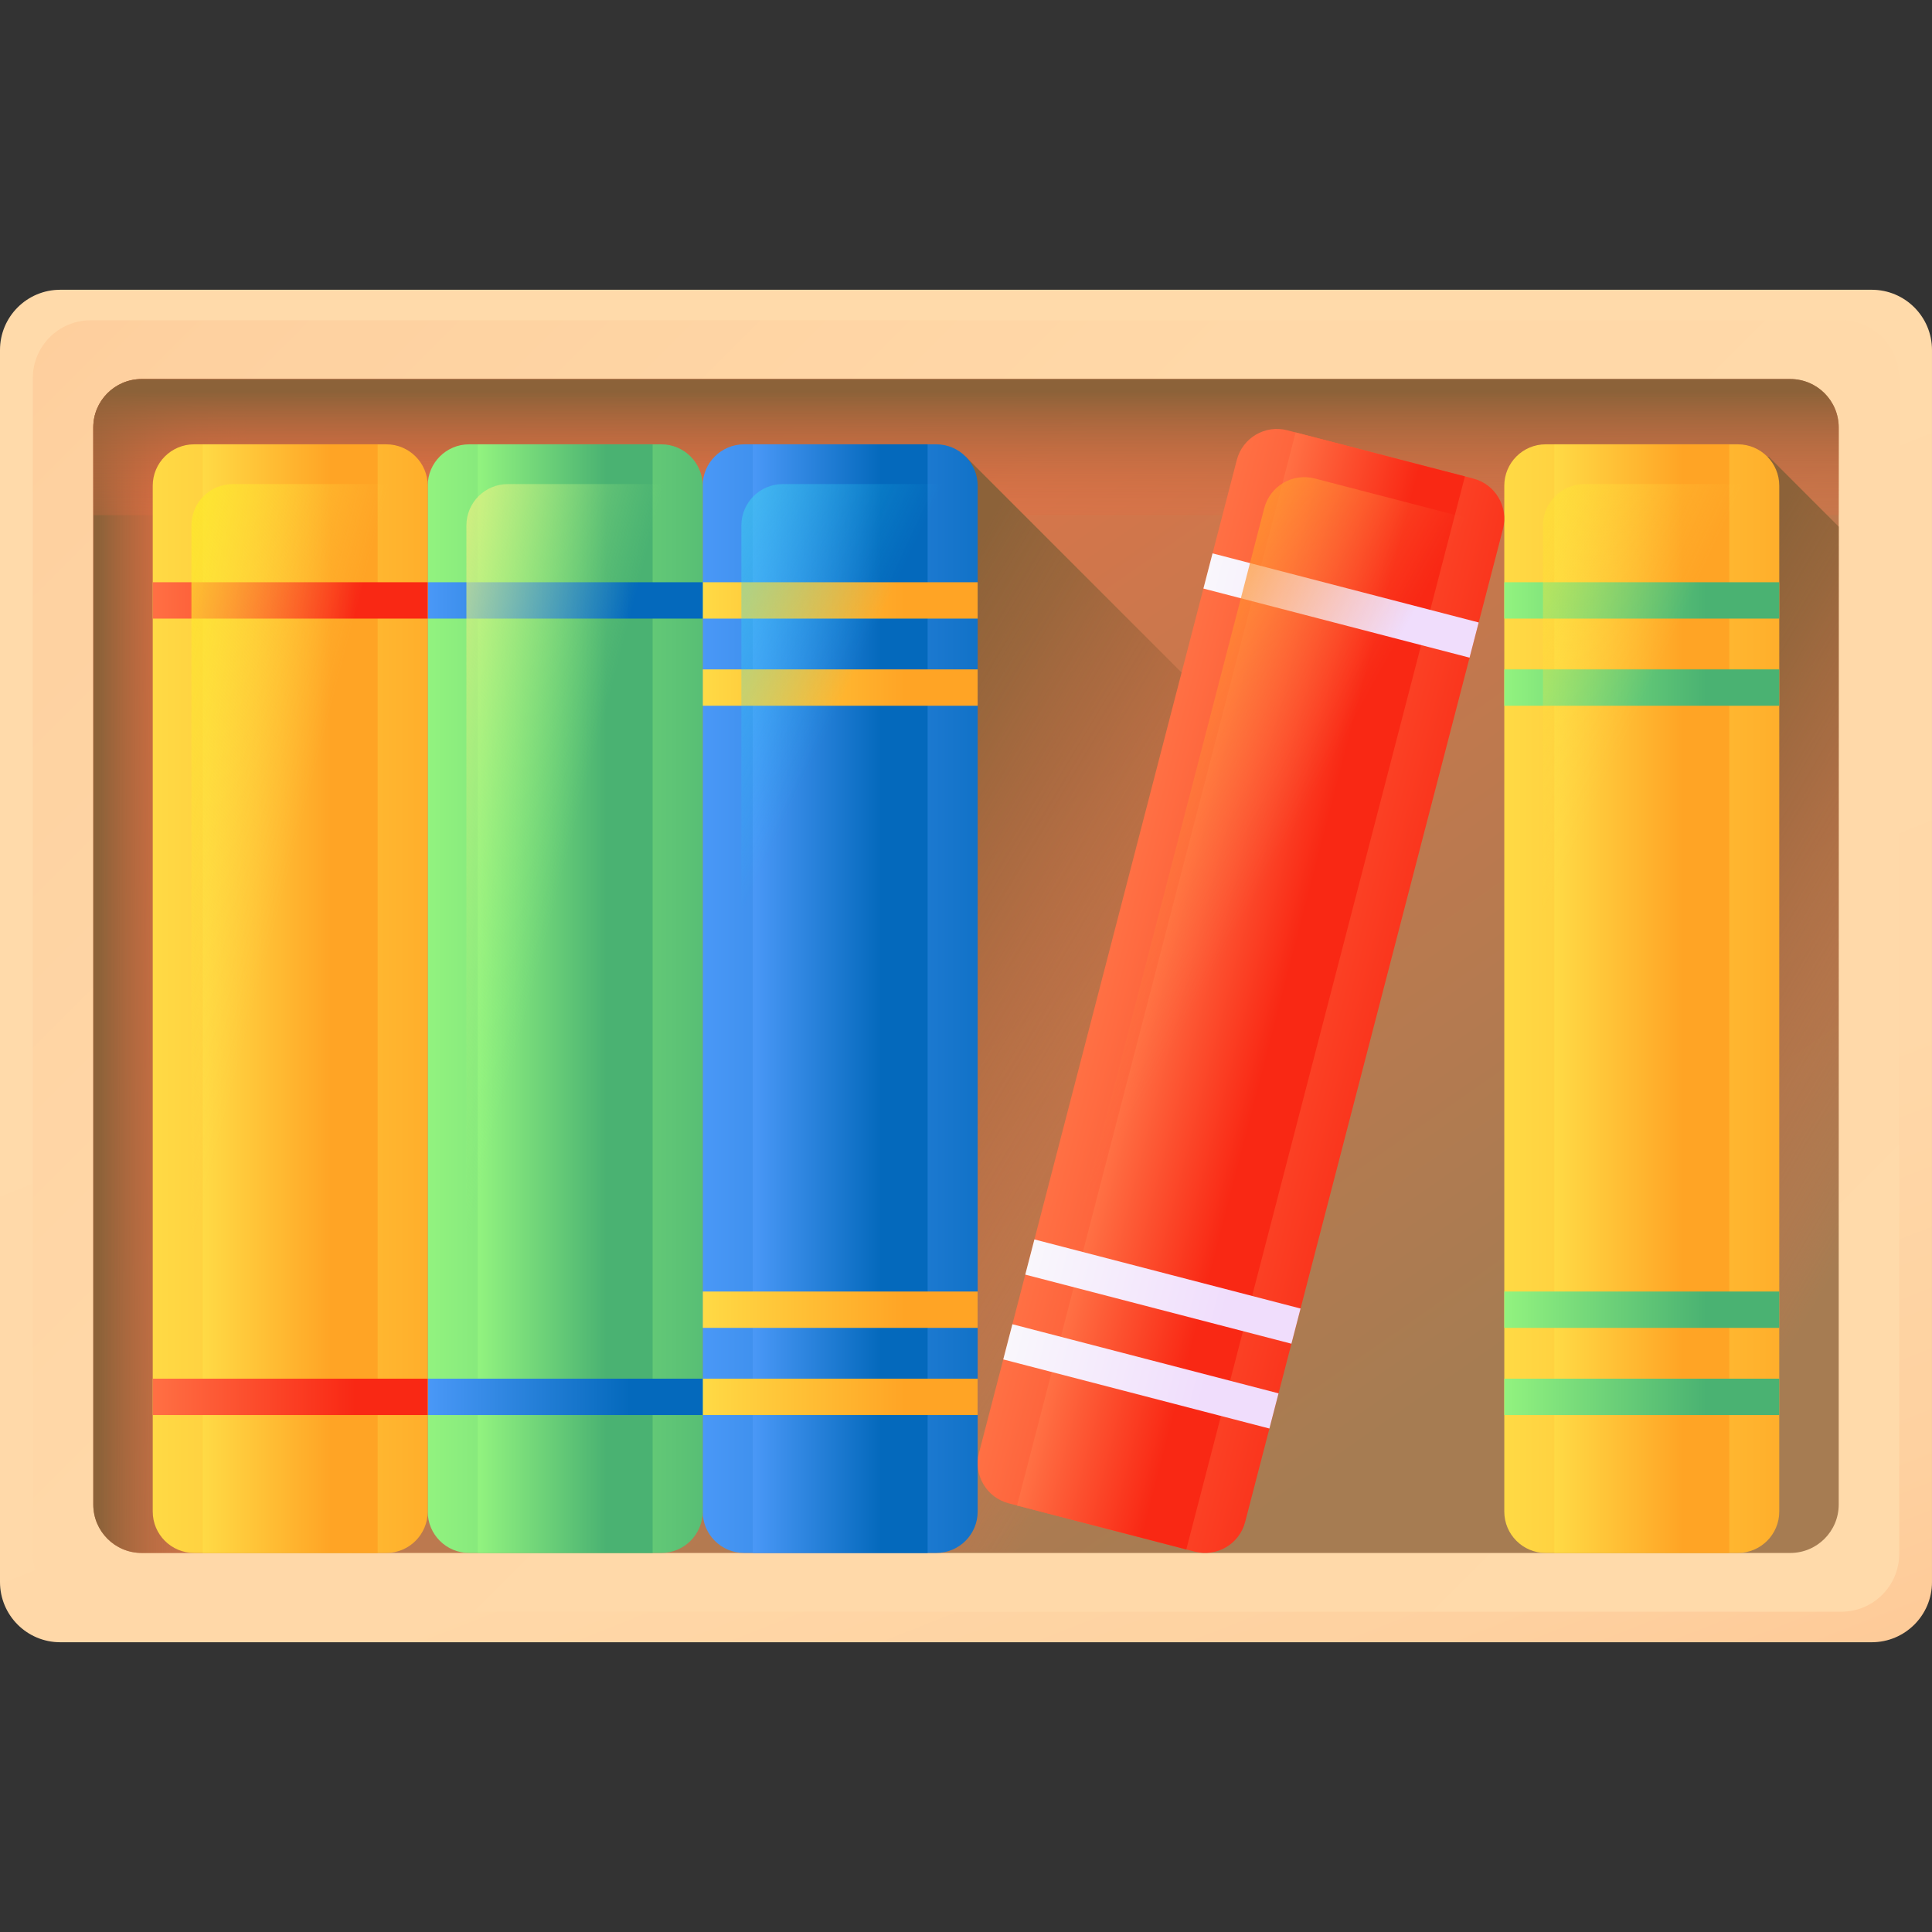 <svg xmlns:xlink="http://www.w3.org/1999/xlink" height="512" viewBox="0 0 510 510" width="512" xmlns="http://www.w3.org/2000/svg"><rect x="0" y="0" width="510" height="510" fill="#333333" stroke="none"/><linearGradient id="a"><stop offset="0" stop-color="#ffdaaa"/><stop offset=".421" stop-color="#ffd8a8"/><stop offset=".652" stop-color="#fed1a0"/><stop offset=".836" stop-color="#fdc592"/><stop offset=".995" stop-color="#fcb47f"/><stop offset="1" stop-color="#fcb37e"/></linearGradient><linearGradient id="j" gradientUnits="userSpaceOnUse" x1="223.88" x2="389.931" xlink:href="#a" y1="176.268" y2="596.365"/><linearGradient id="k" gradientUnits="userSpaceOnUse" x1="465" x2="-135.9" xlink:href="#a" y1="465" y2="-135.9"/><linearGradient id="l" gradientUnits="userSpaceOnUse" x1="348.984" x2="68.498" y1="390.196" y2="-13.284"><stop offset="0" stop-color="#a67c52"/><stop offset="1" stop-color="#ff7044"/></linearGradient><linearGradient id="b"><stop offset="0" stop-color="#ff7044" stop-opacity="0"/><stop offset="1" stop-color="#8c6239"/></linearGradient><linearGradient id="m" gradientUnits="userSpaceOnUse" x1="66" x2="25.988" xlink:href="#b" y1="255" y2="255"/><linearGradient id="n" gradientUnits="userSpaceOnUse" x1="255" x2="255" xlink:href="#b" y1="145.667" y2="103.37"/><linearGradient id="c"><stop offset="0" stop-color="#ff7044" stop-opacity="0"/><stop offset=".029" stop-color="#f96f43" stop-opacity=".029"/><stop offset=".234" stop-color="#d26b40" stop-opacity=".234"/><stop offset=".438" stop-color="#b3673d" stop-opacity=".438"/><stop offset=".635" stop-color="#9e643b" stop-opacity=".635"/><stop offset=".826" stop-color="#906339" stop-opacity=".826"/><stop offset="1" stop-color="#8c6239"/></linearGradient><linearGradient id="o" gradientUnits="userSpaceOnUse" x1="327.771" x2="202.271" xlink:href="#c" y1="310.944" y2="235.944"/><linearGradient id="p" gradientUnits="userSpaceOnUse" x1="509.924" x2="410.565" xlink:href="#c" y1="293.119" y2="233.741"/><linearGradient id="d"><stop offset="0" stop-color="#4a98f7"/><stop offset="1" stop-color="#0469bc"/></linearGradient><linearGradient id="q" gradientUnits="userSpaceOnUse" x1="185.492" x2="275.351" xlink:href="#d" y1="263.616" y2="263.616"/><linearGradient id="r" gradientUnits="userSpaceOnUse" x1="198.703" x2="232.662" xlink:href="#d" y1="263.616" y2="263.616"/><linearGradient id="e"><stop offset="0" stop-color="#ffda45"/><stop offset="1" stop-color="#ffa425"/></linearGradient><linearGradient id="s" gradientUnits="userSpaceOnUse" x1="185.492" x2="238.887" xlink:href="#e" y1="158.497" y2="158.497"/><linearGradient id="t" gradientUnits="userSpaceOnUse" x1="185.492" x2="238.887" xlink:href="#e" y1="181.503" y2="181.503"/><linearGradient id="u" gradientUnits="userSpaceOnUse" x1="185.492" x2="238.887" xlink:href="#e" y1="345.729" y2="345.729"/><linearGradient id="v" gradientUnits="userSpaceOnUse" x1="185.492" x2="238.887" xlink:href="#e" y1="368.735" y2="368.735"/><linearGradient id="w" gradientUnits="userSpaceOnUse" x1="190.889" x2="108.06" y1="252.078" y2="213.458"><stop offset="0" stop-color="#18cffc" stop-opacity="0"/><stop offset="1" stop-color="#65e1dc"/></linearGradient><linearGradient id="x" gradientUnits="userSpaceOnUse" x1="397.095" x2="486.954" xlink:href="#e" y1="263.616" y2="263.616"/><linearGradient id="y" gradientUnits="userSpaceOnUse" x1="410.305" x2="444.265" xlink:href="#e" y1="263.616" y2="263.616"/><linearGradient id="f"><stop offset="0" stop-color="#92f37f"/><stop offset="1" stop-color="#4ab272"/></linearGradient><linearGradient id="z" gradientUnits="userSpaceOnUse" x1="397.095" x2="450.489" xlink:href="#f" y1="158.497" y2="158.497"/><linearGradient id="A" gradientUnits="userSpaceOnUse" x1="397.095" x2="450.489" xlink:href="#f" y1="181.503" y2="181.503"/><linearGradient id="B" gradientUnits="userSpaceOnUse" x1="397.095" x2="450.489" xlink:href="#f" y1="345.729" y2="345.729"/><linearGradient id="C" gradientUnits="userSpaceOnUse" x1="397.095" x2="450.489" xlink:href="#f" y1="368.735" y2="368.735"/><linearGradient id="g"><stop offset="0" stop-color="#ffda45" stop-opacity="0"/><stop offset="1" stop-color="#fcee21"/></linearGradient><linearGradient id="D" gradientUnits="userSpaceOnUse" x1="402.491" x2="319.662" xlink:href="#g" y1="252.078" y2="213.458"/><linearGradient id="h"><stop offset="0" stop-color="#ff7044"/><stop offset="1" stop-color="#f92814"/></linearGradient><linearGradient id="E" gradientTransform="rotate(14.53 -739.911 -1333.274)" gradientUnits="userSpaceOnUse" x1="657.398" x2="747.257" xlink:href="#h" y1="-57.649" y2="-57.649"/><linearGradient id="F" gradientTransform="rotate(14.53 -739.911 -1333.274)" gradientUnits="userSpaceOnUse" x1="670.608" x2="704.568" xlink:href="#h" y1="-57.649" y2="-57.649"/><linearGradient id="i"><stop offset="0" stop-color="#f9f7fc"/><stop offset="1" stop-color="#f0ddfc"/></linearGradient><linearGradient id="G" gradientTransform="rotate(14.53 -739.911 -1333.274)" gradientUnits="userSpaceOnUse" x1="657.398" x2="710.792" xlink:href="#i" y1="-162.768" y2="-162.768"/><linearGradient id="H" gradientTransform="rotate(14.53 -739.911 -1333.274)" gradientUnits="userSpaceOnUse" x1="657.398" x2="710.792" xlink:href="#i" y1="47.47" y2="47.47"/><linearGradient id="I" gradientTransform="rotate(14.53 -739.911 -1333.274)" gradientUnits="userSpaceOnUse" x1="657.398" x2="710.792" xlink:href="#i" y1="24.341" y2="24.341"/><linearGradient id="J" gradientTransform="rotate(14.53 -739.911 -1333.274)" gradientUnits="userSpaceOnUse" x1="684.352" x2="622.611" y1="-56.146" y2="-72.153"><stop offset="0" stop-color="#ff7044" stop-opacity="0"/><stop offset="1" stop-color="#ffa425"/></linearGradient><linearGradient id="K" gradientUnits="userSpaceOnUse" x1="112.906" x2="202.765" xlink:href="#f" y1="263.616" y2="263.616"/><linearGradient id="L" gradientUnits="userSpaceOnUse" x1="126.116" x2="160.076" xlink:href="#f" y1="263.616" y2="263.616"/><linearGradient id="M" gradientUnits="userSpaceOnUse" x1="112.906" x2="166.3" xlink:href="#d" y1="158.497" y2="158.497"/><linearGradient id="N" gradientUnits="userSpaceOnUse" x1="112.906" x2="166.3" xlink:href="#d" y1="368.735" y2="368.735"/><linearGradient id="O" gradientUnits="userSpaceOnUse" x1="139.86" x2="78.119" y1="265.119" y2="249.113"><stop offset="0" stop-color="#92f37f" stop-opacity="0"/><stop offset="1" stop-color="#ffee83"/></linearGradient><linearGradient id="P" gradientUnits="userSpaceOnUse" x1="40.319" x2="130.178" xlink:href="#e" y1="263.616" y2="263.616"/><linearGradient id="Q" gradientUnits="userSpaceOnUse" x1="53.529" x2="87.489" xlink:href="#e" y1="263.616" y2="263.616"/><linearGradient id="R" gradientUnits="userSpaceOnUse" x1="40.319" x2="93.714" xlink:href="#h" y1="158.497" y2="158.497"/><linearGradient id="S" gradientUnits="userSpaceOnUse" x1="40.319" x2="93.714" xlink:href="#h" y1="368.735" y2="368.735"/><linearGradient id="T" gradientUnits="userSpaceOnUse" x1="67.273" x2="5.533" xlink:href="#g" y1="265.119" y2="249.113"/><path d="M494.098 433.512H15.902C7.12 433.512 0 426.392 0 417.609V92.391c0-8.783 7.12-15.902 15.902-15.902h478.195c8.783 0 15.902 7.12 15.902 15.902V417.61c.001 8.782-7.119 15.902-15.901 15.902z" fill="url(#j)"/><path d="M486.067 425.453H23.933c-8.435 0-15.273-6.838-15.273-15.273V99.82c0-8.435 6.838-15.273 15.273-15.273h462.133c8.435 0 15.273 6.838 15.273 15.273v310.36c.001 8.435-6.837 15.273-15.272 15.273z" fill="url(#k)"/><path d="M472.591 409.942H37.41c-7.061 0-12.785-5.724-12.785-12.785V112.844c0-7.061 5.724-12.785 12.785-12.785h435.181c7.061 0 12.785 5.724 12.785 12.785v284.313c0 7.061-5.724 12.785-12.785 12.785z" fill="url(#l)"/><path d="M66 100.058H37.41c-7.061 0-12.785 5.724-12.785 12.785v284.313c0 7.061 5.724 12.785 12.785 12.785H66z" fill="url(#m)"/><path d="M472.59 100.058H37.41c-7.061 0-12.785 5.724-12.785 12.785V136h460.752v-23.156c-.001-7.062-5.725-12.786-12.787-12.786z" fill="url(#n)"/><path d="M255 120.628l64.017 64.017v224.943h-71.871v-288.96z" fill="url(#o)"/><path d="M485.38 139.03v258.13c0 6.04-4.19 11.09-9.81 12.43h-16.44V120.63h7.85z" fill="url(#p)"/><path d="M247.146 409.942h-50.722c-6.038 0-10.932-4.895-10.932-10.932V128.223c0-6.038 4.895-10.932 10.932-10.932h50.722c6.038 0 10.932 4.895 10.932 10.932V399.01c.001 6.037-4.894 10.932-10.932 10.932z" fill="url(#q)"/><path d="M198.703 117.291h46.166v292.651h-46.166z" fill="url(#r)"/><path d="M185.492 153.699h72.587v9.596h-72.587z" fill="url(#s)"/><path d="M185.492 176.705h72.587v9.596h-72.587z" fill="url(#t)"/><path d="M185.492 340.931h72.587v9.596h-72.587z" fill="url(#u)"/><path d="M185.492 363.937h72.587v9.596h-72.587z" fill="url(#v)"/><path d="M206.637 127.787c-6.038 0-10.932 4.895-10.932 10.932v270.787c0 .135.015.266.02.4.232.015.463.035.699.035h50.722c6.038 0 10.932-4.895 10.932-10.932V128.223c0-.135-.015-.266-.02-.4-.232-.015-.463-.035-.699-.035h-50.722z" fill="url(#w)"/><path d="M458.749 409.942h-50.722c-6.038 0-10.932-4.895-10.932-10.932V128.223c0-6.038 4.895-10.932 10.932-10.932h50.722c6.038 0 10.932 4.895 10.932 10.932V399.01c0 6.037-4.894 10.932-10.932 10.932z" fill="url(#x)"/><path d="M410.305 117.291h46.166v292.651h-46.166z" fill="url(#y)"/><path d="M397.094 153.699h72.587v9.596h-72.587z" fill="url(#z)"/><path d="M397.094 176.705h72.587v9.596h-72.587z" fill="url(#A)"/><path d="M397.094 340.931h72.587v9.596h-72.587z" fill="url(#B)"/><path d="M397.094 363.937h72.587v9.596h-72.587z" fill="url(#C)"/><path d="M418.24 127.787c-6.038 0-10.932 4.895-10.932 10.932v270.787c0 .135.015.266.02.4.232.015.463.035.699.035h50.722c6.038 0 10.932-4.895 10.932-10.932V128.223c0-.135-.015-.266-.02-.4-.232-.015-.463-.035-.699-.035H418.24z" fill="url(#D)"/><path d="M315.36 409.588l-49.094-12.747c-5.844-1.517-9.351-7.485-7.834-13.329l68.052-262.096c1.517-5.844 7.485-9.351 13.329-7.834l49.094 12.747c5.844 1.517 9.351 7.485 7.834 13.329l-68.052 262.096c-1.517 5.844-7.485 9.352-13.329 7.834z" fill="url(#E)"/><path d="M313.155 409.016l-44.684-11.602 73.547-283.259 44.684 11.602z" fill="url(#F)"/><path d="M387.927 173.605l-70.257-18.242 2.411-9.288 70.258 18.242z" fill="url(#G)"/><path d="M335.092 377.096l-70.257-18.242 2.411-9.288 70.257 18.242z" fill="url(#H)"/><path d="M340.904 354.709l-70.257-18.242 2.412-9.288 70.257 18.242z" fill="url(#I)"/><path d="M347.06 126.309c-5.844-1.517-11.812 1.99-13.329 7.834l-68.052 262.096c-.034.131-.052.262-.081.393.221.073.439.151.668.21l49.094 12.747c5.844 1.517 11.812-1.99 13.329-7.834l68.052-262.096c.034-.131.052-.262.081-.393-.221-.073-.44-.151-.668-.21z" fill="url(#J)"/><path d="M174.56 409.942h-50.722c-6.038 0-10.932-4.895-10.932-10.932V128.223c0-6.038 4.895-10.932 10.932-10.932h50.722c6.038 0 10.932 4.895 10.932 10.932V399.01c0 6.037-4.894 10.932-10.932 10.932z" fill="url(#K)"/><path d="M126.116 117.291h46.166v292.651h-46.166z" fill="url(#L)"/><path d="M112.906 153.699h72.587v9.596h-72.587z" fill="url(#M)"/><path d="M112.906 363.937h72.587v9.596h-72.587z" fill="url(#N)"/><path d="M134.051 127.787c-6.038 0-10.932 4.895-10.932 10.932v270.787c0 .135.015.266.02.4.232.015.463.035.699.035h50.722c6.038 0 10.932-4.895 10.932-10.932V128.223c0-.135-.015-.266-.02-.4-.232-.015-.463-.035-.699-.035h-50.722z" fill="url(#O)"/><path d="M101.973 409.942H51.251c-6.038 0-10.932-4.895-10.932-10.932V128.223c0-6.038 4.895-10.932 10.932-10.932h50.722c6.038 0 10.932 4.895 10.932 10.932V399.01c0 6.037-4.894 10.932-10.932 10.932z" fill="url(#P)"/><path d="M53.529 117.291h46.166v292.651H53.529z" fill="url(#Q)"/><path d="M40.319 153.699h72.587v9.596H40.319z" fill="url(#R)"/><path d="M40.319 363.937h72.587v9.596H40.319z" fill="url(#S)"/><path d="M61.464 127.787c-6.038 0-10.932 4.895-10.932 10.932v270.787c0 .135.015.266.02.4.232.015.463.035.699.035h50.722c6.038 0 10.932-4.895 10.932-10.932V128.223c0-.135-.015-.266-.02-.4-.232-.015-.463-.035-.699-.035H61.464z" fill="url(#T)"/></svg>